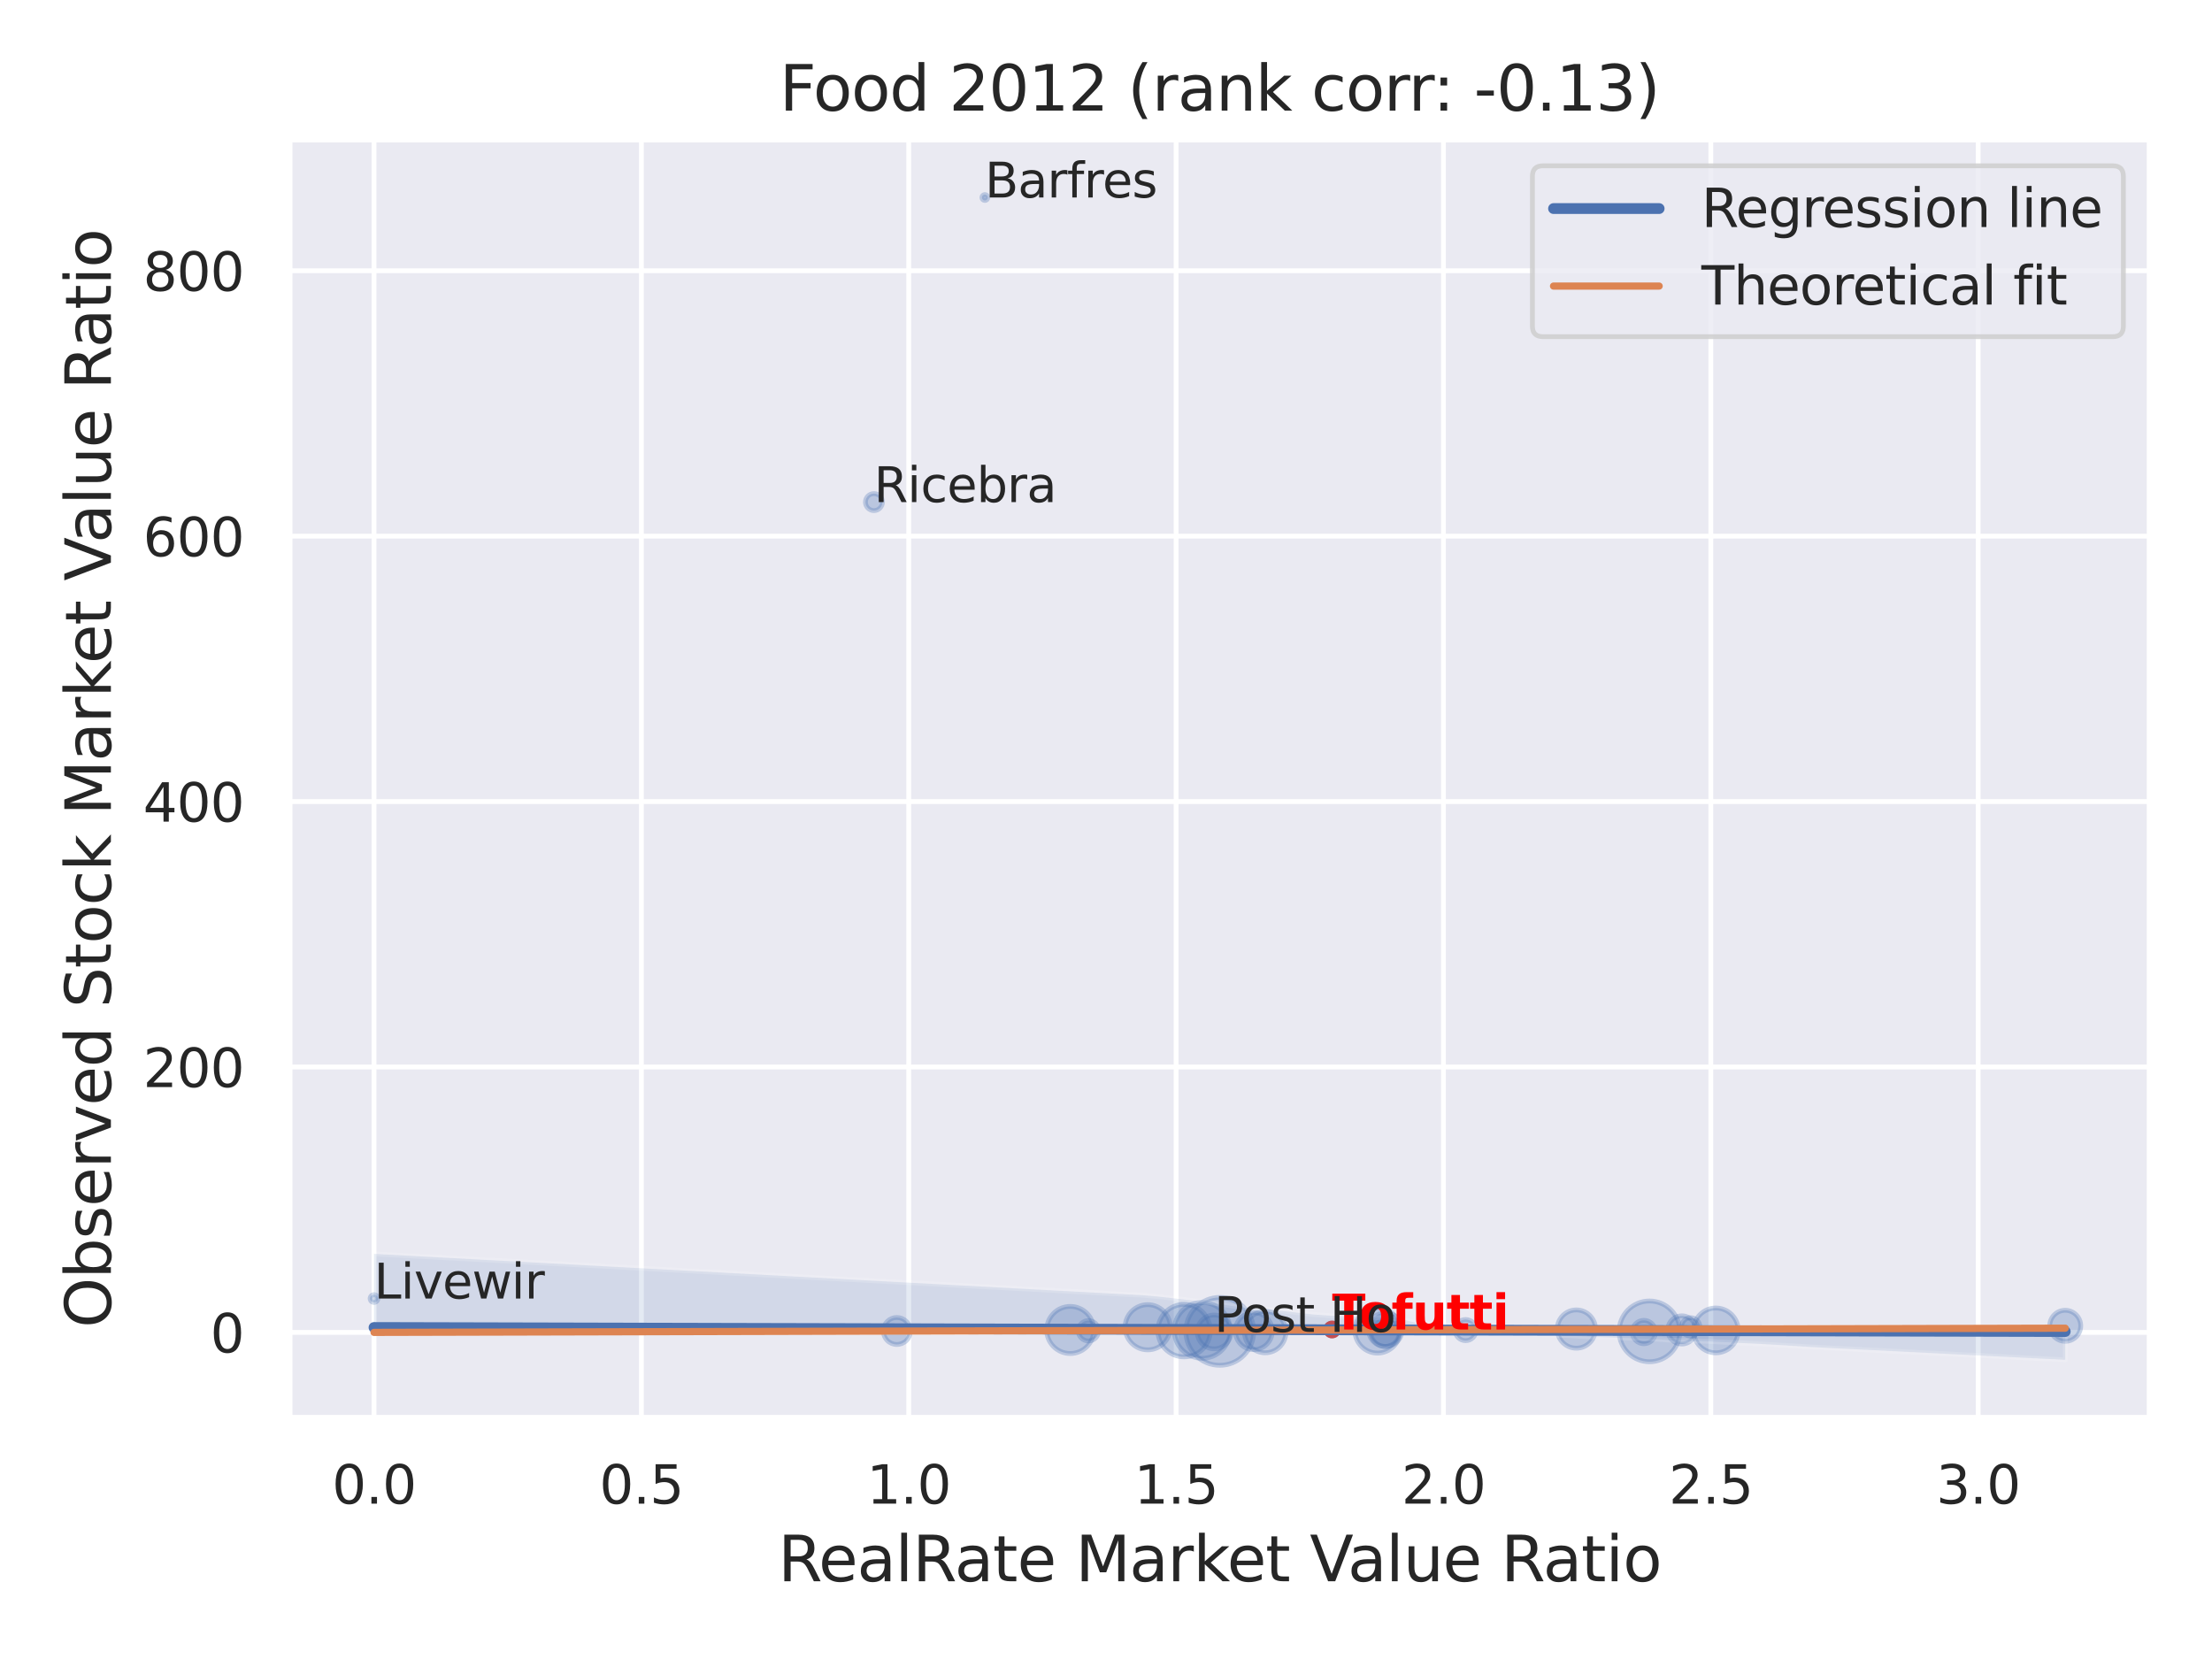 <?xml version="1.0" encoding="utf-8" standalone="no"?>
<!DOCTYPE svg PUBLIC "-//W3C//DTD SVG 1.1//EN"
  "http://www.w3.org/Graphics/SVG/1.1/DTD/svg11.dtd">
<svg xmlns:xlink="http://www.w3.org/1999/xlink" width="460.8pt" height="345.6pt" viewBox="0 0 460.8 345.6" xmlns="http://www.w3.org/2000/svg" version="1.1">
 <defs>
  <style type="text/css">*{stroke-linejoin: round; stroke-linecap: butt}</style>
 </defs>
 <g id="figure_1">
  <g id="patch_1">
   <path d="M 0 345.6 
L 460.8 345.6 
L 460.8 0 
L 0 0 
z
" style="fill: #ffffff"/>
  </g>
  <g id="axes_1">
   <g id="patch_2">
    <path d="M 60.3 295.38 
L 447.84 295.38 
L 447.84 29.04 
L 60.3 29.04 
z
" style="fill: #eaeaf2"/>
   </g>
   <g id="matplotlib.axis_1">
    <g id="xtick_1">
     <g id="line2d_1">
      <path d="M 77.915 295.38 
L 77.915 29.04 
" clip-path="url(#p1ba2833ffc)" style="fill: none; stroke: #ffffff; stroke-linecap: round"/>
     </g>
     <g id="text_1">
      <!-- 0.0 -->
      <g style="fill: #262626" transform="translate(69.169 313.238) scale(0.11 -0.11)">
       <defs>
        <path id="DejaVuSans-30" d="M 2034 4250 
Q 1547 4250 1301 3770 
Q 1056 3291 1056 2328 
Q 1056 1369 1301 889 
Q 1547 409 2034 409 
Q 2525 409 2770 889 
Q 3016 1369 3016 2328 
Q 3016 3291 2770 3770 
Q 2525 4250 2034 4250 
z
M 2034 4750 
Q 2819 4750 3233 4129 
Q 3647 3509 3647 2328 
Q 3647 1150 3233 529 
Q 2819 -91 2034 -91 
Q 1250 -91 836 529 
Q 422 1150 422 2328 
Q 422 3509 836 4129 
Q 1250 4750 2034 4750 
z
" transform="scale(0.016)"/>
        <path id="DejaVuSans-2e" d="M 684 794 
L 1344 794 
L 1344 0 
L 684 0 
L 684 794 
z
" transform="scale(0.016)"/>
       </defs>
       <use xlink:href="#DejaVuSans-30"/>
       <use xlink:href="#DejaVuSans-2e" x="63.623"/>
       <use xlink:href="#DejaVuSans-30" x="95.41"/>
      </g>
     </g>
    </g>
    <g id="xtick_2">
     <g id="line2d_2">
      <path d="M 133.611 295.38 
L 133.611 29.04 
" clip-path="url(#p1ba2833ffc)" style="fill: none; stroke: #ffffff; stroke-linecap: round"/>
     </g>
     <g id="text_2">
      <!-- 0.5 -->
      <g style="fill: #262626" transform="translate(124.865 313.238) scale(0.11 -0.11)">
       <defs>
        <path id="DejaVuSans-35" d="M 691 4666 
L 3169 4666 
L 3169 4134 
L 1269 4134 
L 1269 2991 
Q 1406 3038 1543 3061 
Q 1681 3084 1819 3084 
Q 2600 3084 3056 2656 
Q 3513 2228 3513 1497 
Q 3513 744 3044 326 
Q 2575 -91 1722 -91 
Q 1428 -91 1123 -41 
Q 819 9 494 109 
L 494 744 
Q 775 591 1075 516 
Q 1375 441 1709 441 
Q 2250 441 2565 725 
Q 2881 1009 2881 1497 
Q 2881 1984 2565 2268 
Q 2250 2553 1709 2553 
Q 1456 2553 1204 2497 
Q 953 2441 691 2322 
L 691 4666 
z
" transform="scale(0.016)"/>
       </defs>
       <use xlink:href="#DejaVuSans-30"/>
       <use xlink:href="#DejaVuSans-2e" x="63.623"/>
       <use xlink:href="#DejaVuSans-35" x="95.41"/>
      </g>
     </g>
    </g>
    <g id="xtick_3">
     <g id="line2d_3">
      <path d="M 189.307 295.38 
L 189.307 29.04 
" clip-path="url(#p1ba2833ffc)" style="fill: none; stroke: #ffffff; stroke-linecap: round"/>
     </g>
     <g id="text_3">
      <!-- 1.0 -->
      <g style="fill: #262626" transform="translate(180.561 313.238) scale(0.11 -0.11)">
       <defs>
        <path id="DejaVuSans-31" d="M 794 531 
L 1825 531 
L 1825 4091 
L 703 3866 
L 703 4441 
L 1819 4666 
L 2450 4666 
L 2450 531 
L 3481 531 
L 3481 0 
L 794 0 
L 794 531 
z
" transform="scale(0.016)"/>
       </defs>
       <use xlink:href="#DejaVuSans-31"/>
       <use xlink:href="#DejaVuSans-2e" x="63.623"/>
       <use xlink:href="#DejaVuSans-30" x="95.41"/>
      </g>
     </g>
    </g>
    <g id="xtick_4">
     <g id="line2d_4">
      <path d="M 245.003 295.38 
L 245.003 29.04 
" clip-path="url(#p1ba2833ffc)" style="fill: none; stroke: #ffffff; stroke-linecap: round"/>
     </g>
     <g id="text_4">
      <!-- 1.5 -->
      <g style="fill: #262626" transform="translate(236.257 313.238) scale(0.11 -0.11)">
       <use xlink:href="#DejaVuSans-31"/>
       <use xlink:href="#DejaVuSans-2e" x="63.623"/>
       <use xlink:href="#DejaVuSans-35" x="95.41"/>
      </g>
     </g>
    </g>
    <g id="xtick_5">
     <g id="line2d_5">
      <path d="M 300.699 295.38 
L 300.699 29.04 
" clip-path="url(#p1ba2833ffc)" style="fill: none; stroke: #ffffff; stroke-linecap: round"/>
     </g>
     <g id="text_5">
      <!-- 2.0 -->
      <g style="fill: #262626" transform="translate(291.953 313.238) scale(0.11 -0.11)">
       <defs>
        <path id="DejaVuSans-32" d="M 1228 531 
L 3431 531 
L 3431 0 
L 469 0 
L 469 531 
Q 828 903 1448 1529 
Q 2069 2156 2228 2338 
Q 2531 2678 2651 2914 
Q 2772 3150 2772 3378 
Q 2772 3750 2511 3984 
Q 2250 4219 1831 4219 
Q 1534 4219 1204 4116 
Q 875 4013 500 3803 
L 500 4441 
Q 881 4594 1212 4672 
Q 1544 4750 1819 4750 
Q 2544 4750 2975 4387 
Q 3406 4025 3406 3419 
Q 3406 3131 3298 2873 
Q 3191 2616 2906 2266 
Q 2828 2175 2409 1742 
Q 1991 1309 1228 531 
z
" transform="scale(0.016)"/>
       </defs>
       <use xlink:href="#DejaVuSans-32"/>
       <use xlink:href="#DejaVuSans-2e" x="63.623"/>
       <use xlink:href="#DejaVuSans-30" x="95.41"/>
      </g>
     </g>
    </g>
    <g id="xtick_6">
     <g id="line2d_6">
      <path d="M 356.395 295.38 
L 356.395 29.04 
" clip-path="url(#p1ba2833ffc)" style="fill: none; stroke: #ffffff; stroke-linecap: round"/>
     </g>
     <g id="text_6">
      <!-- 2.5 -->
      <g style="fill: #262626" transform="translate(347.649 313.238) scale(0.11 -0.11)">
       <use xlink:href="#DejaVuSans-32"/>
       <use xlink:href="#DejaVuSans-2e" x="63.623"/>
       <use xlink:href="#DejaVuSans-35" x="95.41"/>
      </g>
     </g>
    </g>
    <g id="xtick_7">
     <g id="line2d_7">
      <path d="M 412.091 295.38 
L 412.091 29.04 
" clip-path="url(#p1ba2833ffc)" style="fill: none; stroke: #ffffff; stroke-linecap: round"/>
     </g>
     <g id="text_7">
      <!-- 3.0 -->
      <g style="fill: #262626" transform="translate(403.345 313.238) scale(0.11 -0.11)">
       <defs>
        <path id="DejaVuSans-33" d="M 2597 2516 
Q 3050 2419 3304 2112 
Q 3559 1806 3559 1356 
Q 3559 666 3084 287 
Q 2609 -91 1734 -91 
Q 1441 -91 1130 -33 
Q 819 25 488 141 
L 488 750 
Q 750 597 1062 519 
Q 1375 441 1716 441 
Q 2309 441 2620 675 
Q 2931 909 2931 1356 
Q 2931 1769 2642 2001 
Q 2353 2234 1838 2234 
L 1294 2234 
L 1294 2753 
L 1863 2753 
Q 2328 2753 2575 2939 
Q 2822 3125 2822 3475 
Q 2822 3834 2567 4026 
Q 2313 4219 1838 4219 
Q 1578 4219 1281 4162 
Q 984 4106 628 3988 
L 628 4550 
Q 988 4650 1302 4700 
Q 1616 4750 1894 4750 
Q 2613 4750 3031 4423 
Q 3450 4097 3450 3541 
Q 3450 3153 3228 2886 
Q 3006 2619 2597 2516 
z
" transform="scale(0.016)"/>
       </defs>
       <use xlink:href="#DejaVuSans-33"/>
       <use xlink:href="#DejaVuSans-2e" x="63.623"/>
       <use xlink:href="#DejaVuSans-30" x="95.41"/>
      </g>
     </g>
    </g>
    <g id="text_8">
     <!-- RealRate Market Value Ratio -->
     <g style="fill: #262626" transform="translate(162.084 329.404) scale(0.13 -0.13)">
      <defs>
       <path id="DejaVuSans-52" d="M 2841 2188 
Q 3044 2119 3236 1894 
Q 3428 1669 3622 1275 
L 4263 0 
L 3584 0 
L 2988 1197 
Q 2756 1666 2539 1819 
Q 2322 1972 1947 1972 
L 1259 1972 
L 1259 0 
L 628 0 
L 628 4666 
L 2053 4666 
Q 2853 4666 3247 4331 
Q 3641 3997 3641 3322 
Q 3641 2881 3436 2590 
Q 3231 2300 2841 2188 
z
M 1259 4147 
L 1259 2491 
L 2053 2491 
Q 2509 2491 2742 2702 
Q 2975 2913 2975 3322 
Q 2975 3731 2742 3939 
Q 2509 4147 2053 4147 
L 1259 4147 
z
" transform="scale(0.016)"/>
       <path id="DejaVuSans-65" d="M 3597 1894 
L 3597 1613 
L 953 1613 
Q 991 1019 1311 708 
Q 1631 397 2203 397 
Q 2534 397 2845 478 
Q 3156 559 3463 722 
L 3463 178 
Q 3153 47 2828 -22 
Q 2503 -91 2169 -91 
Q 1331 -91 842 396 
Q 353 884 353 1716 
Q 353 2575 817 3079 
Q 1281 3584 2069 3584 
Q 2775 3584 3186 3129 
Q 3597 2675 3597 1894 
z
M 3022 2063 
Q 3016 2534 2758 2815 
Q 2500 3097 2075 3097 
Q 1594 3097 1305 2825 
Q 1016 2553 972 2059 
L 3022 2063 
z
" transform="scale(0.016)"/>
       <path id="DejaVuSans-61" d="M 2194 1759 
Q 1497 1759 1228 1600 
Q 959 1441 959 1056 
Q 959 750 1161 570 
Q 1363 391 1709 391 
Q 2188 391 2477 730 
Q 2766 1069 2766 1631 
L 2766 1759 
L 2194 1759 
z
M 3341 1997 
L 3341 0 
L 2766 0 
L 2766 531 
Q 2569 213 2275 61 
Q 1981 -91 1556 -91 
Q 1019 -91 701 211 
Q 384 513 384 1019 
Q 384 1609 779 1909 
Q 1175 2209 1959 2209 
L 2766 2209 
L 2766 2266 
Q 2766 2663 2505 2880 
Q 2244 3097 1772 3097 
Q 1472 3097 1187 3025 
Q 903 2953 641 2809 
L 641 3341 
Q 956 3463 1253 3523 
Q 1550 3584 1831 3584 
Q 2591 3584 2966 3190 
Q 3341 2797 3341 1997 
z
" transform="scale(0.016)"/>
       <path id="DejaVuSans-6c" d="M 603 4863 
L 1178 4863 
L 1178 0 
L 603 0 
L 603 4863 
z
" transform="scale(0.016)"/>
       <path id="DejaVuSans-74" d="M 1172 4494 
L 1172 3500 
L 2356 3500 
L 2356 3053 
L 1172 3053 
L 1172 1153 
Q 1172 725 1289 603 
Q 1406 481 1766 481 
L 2356 481 
L 2356 0 
L 1766 0 
Q 1100 0 847 248 
Q 594 497 594 1153 
L 594 3053 
L 172 3053 
L 172 3500 
L 594 3500 
L 594 4494 
L 1172 4494 
z
" transform="scale(0.016)"/>
       <path id="DejaVuSans-20" transform="scale(0.016)"/>
       <path id="DejaVuSans-4d" d="M 628 4666 
L 1569 4666 
L 2759 1491 
L 3956 4666 
L 4897 4666 
L 4897 0 
L 4281 0 
L 4281 4097 
L 3078 897 
L 2444 897 
L 1241 4097 
L 1241 0 
L 628 0 
L 628 4666 
z
" transform="scale(0.016)"/>
       <path id="DejaVuSans-72" d="M 2631 2963 
Q 2534 3019 2420 3045 
Q 2306 3072 2169 3072 
Q 1681 3072 1420 2755 
Q 1159 2438 1159 1844 
L 1159 0 
L 581 0 
L 581 3500 
L 1159 3500 
L 1159 2956 
Q 1341 3275 1631 3429 
Q 1922 3584 2338 3584 
Q 2397 3584 2469 3576 
Q 2541 3569 2628 3553 
L 2631 2963 
z
" transform="scale(0.016)"/>
       <path id="DejaVuSans-6b" d="M 581 4863 
L 1159 4863 
L 1159 1991 
L 2875 3500 
L 3609 3500 
L 1753 1863 
L 3688 0 
L 2938 0 
L 1159 1709 
L 1159 0 
L 581 0 
L 581 4863 
z
" transform="scale(0.016)"/>
       <path id="DejaVuSans-56" d="M 1831 0 
L 50 4666 
L 709 4666 
L 2188 738 
L 3669 4666 
L 4325 4666 
L 2547 0 
L 1831 0 
z
" transform="scale(0.016)"/>
       <path id="DejaVuSans-75" d="M 544 1381 
L 544 3500 
L 1119 3500 
L 1119 1403 
Q 1119 906 1312 657 
Q 1506 409 1894 409 
Q 2359 409 2629 706 
Q 2900 1003 2900 1516 
L 2900 3500 
L 3475 3500 
L 3475 0 
L 2900 0 
L 2900 538 
Q 2691 219 2414 64 
Q 2138 -91 1772 -91 
Q 1169 -91 856 284 
Q 544 659 544 1381 
z
M 1991 3584 
L 1991 3584 
z
" transform="scale(0.016)"/>
       <path id="DejaVuSans-69" d="M 603 3500 
L 1178 3500 
L 1178 0 
L 603 0 
L 603 3500 
z
M 603 4863 
L 1178 4863 
L 1178 4134 
L 603 4134 
L 603 4863 
z
" transform="scale(0.016)"/>
       <path id="DejaVuSans-6f" d="M 1959 3097 
Q 1497 3097 1228 2736 
Q 959 2375 959 1747 
Q 959 1119 1226 758 
Q 1494 397 1959 397 
Q 2419 397 2687 759 
Q 2956 1122 2956 1747 
Q 2956 2369 2687 2733 
Q 2419 3097 1959 3097 
z
M 1959 3584 
Q 2709 3584 3137 3096 
Q 3566 2609 3566 1747 
Q 3566 888 3137 398 
Q 2709 -91 1959 -91 
Q 1206 -91 779 398 
Q 353 888 353 1747 
Q 353 2609 779 3096 
Q 1206 3584 1959 3584 
z
" transform="scale(0.016)"/>
      </defs>
      <use xlink:href="#DejaVuSans-52"/>
      <use xlink:href="#DejaVuSans-65" x="64.982"/>
      <use xlink:href="#DejaVuSans-61" x="126.506"/>
      <use xlink:href="#DejaVuSans-6c" x="187.785"/>
      <use xlink:href="#DejaVuSans-52" x="215.568"/>
      <use xlink:href="#DejaVuSans-61" x="282.801"/>
      <use xlink:href="#DejaVuSans-74" x="344.08"/>
      <use xlink:href="#DejaVuSans-65" x="383.289"/>
      <use xlink:href="#DejaVuSans-20" x="444.812"/>
      <use xlink:href="#DejaVuSans-4d" x="476.6"/>
      <use xlink:href="#DejaVuSans-61" x="562.879"/>
      <use xlink:href="#DejaVuSans-72" x="624.158"/>
      <use xlink:href="#DejaVuSans-6b" x="665.271"/>
      <use xlink:href="#DejaVuSans-65" x="719.557"/>
      <use xlink:href="#DejaVuSans-74" x="781.08"/>
      <use xlink:href="#DejaVuSans-20" x="820.289"/>
      <use xlink:href="#DejaVuSans-56" x="852.076"/>
      <use xlink:href="#DejaVuSans-61" x="912.734"/>
      <use xlink:href="#DejaVuSans-6c" x="974.014"/>
      <use xlink:href="#DejaVuSans-75" x="1001.797"/>
      <use xlink:href="#DejaVuSans-65" x="1065.176"/>
      <use xlink:href="#DejaVuSans-20" x="1126.699"/>
      <use xlink:href="#DejaVuSans-52" x="1158.486"/>
      <use xlink:href="#DejaVuSans-61" x="1225.719"/>
      <use xlink:href="#DejaVuSans-74" x="1286.998"/>
      <use xlink:href="#DejaVuSans-69" x="1326.207"/>
      <use xlink:href="#DejaVuSans-6f" x="1353.99"/>
     </g>
    </g>
   </g>
   <g id="matplotlib.axis_2">
    <g id="ytick_1">
     <g id="line2d_8">
      <path d="M 60.3 277.56 
L 447.84 277.56 
" clip-path="url(#p1ba2833ffc)" style="fill: none; stroke: #ffffff; stroke-linecap: round"/>
     </g>
     <g id="text_9">
      <!-- 0 -->
      <g style="fill: #262626" transform="translate(43.801 281.739) scale(0.11 -0.11)">
       <use xlink:href="#DejaVuSans-30"/>
      </g>
     </g>
    </g>
    <g id="ytick_2">
     <g id="line2d_9">
      <path d="M 60.3 222.27 
L 447.84 222.27 
" clip-path="url(#p1ba2833ffc)" style="fill: none; stroke: #ffffff; stroke-linecap: round"/>
     </g>
     <g id="text_10">
      <!-- 200 -->
      <g style="fill: #262626" transform="translate(29.804 226.45) scale(0.11 -0.11)">
       <use xlink:href="#DejaVuSans-32"/>
       <use xlink:href="#DejaVuSans-30" x="63.623"/>
       <use xlink:href="#DejaVuSans-30" x="127.246"/>
      </g>
     </g>
    </g>
    <g id="ytick_3">
     <g id="line2d_10">
      <path d="M 60.3 166.981 
L 447.84 166.981 
" clip-path="url(#p1ba2833ffc)" style="fill: none; stroke: #ffffff; stroke-linecap: round"/>
     </g>
     <g id="text_11">
      <!-- 400 -->
      <g style="fill: #262626" transform="translate(29.804 171.16) scale(0.11 -0.11)">
       <defs>
        <path id="DejaVuSans-34" d="M 2419 4116 
L 825 1625 
L 2419 1625 
L 2419 4116 
z
M 2253 4666 
L 3047 4666 
L 3047 1625 
L 3713 1625 
L 3713 1100 
L 3047 1100 
L 3047 0 
L 2419 0 
L 2419 1100 
L 313 1100 
L 313 1709 
L 2253 4666 
z
" transform="scale(0.016)"/>
       </defs>
       <use xlink:href="#DejaVuSans-34"/>
       <use xlink:href="#DejaVuSans-30" x="63.623"/>
       <use xlink:href="#DejaVuSans-30" x="127.246"/>
      </g>
     </g>
    </g>
    <g id="ytick_4">
     <g id="line2d_11">
      <path d="M 60.3 111.692 
L 447.84 111.692 
" clip-path="url(#p1ba2833ffc)" style="fill: none; stroke: #ffffff; stroke-linecap: round"/>
     </g>
     <g id="text_12">
      <!-- 600 -->
      <g style="fill: #262626" transform="translate(29.804 115.871) scale(0.11 -0.11)">
       <defs>
        <path id="DejaVuSans-36" d="M 2113 2584 
Q 1688 2584 1439 2293 
Q 1191 2003 1191 1497 
Q 1191 994 1439 701 
Q 1688 409 2113 409 
Q 2538 409 2786 701 
Q 3034 994 3034 1497 
Q 3034 2003 2786 2293 
Q 2538 2584 2113 2584 
z
M 3366 4563 
L 3366 3988 
Q 3128 4100 2886 4159 
Q 2644 4219 2406 4219 
Q 1781 4219 1451 3797 
Q 1122 3375 1075 2522 
Q 1259 2794 1537 2939 
Q 1816 3084 2150 3084 
Q 2853 3084 3261 2657 
Q 3669 2231 3669 1497 
Q 3669 778 3244 343 
Q 2819 -91 2113 -91 
Q 1303 -91 875 529 
Q 447 1150 447 2328 
Q 447 3434 972 4092 
Q 1497 4750 2381 4750 
Q 2619 4750 2861 4703 
Q 3103 4656 3366 4563 
z
" transform="scale(0.016)"/>
       </defs>
       <use xlink:href="#DejaVuSans-36"/>
       <use xlink:href="#DejaVuSans-30" x="63.623"/>
       <use xlink:href="#DejaVuSans-30" x="127.246"/>
      </g>
     </g>
    </g>
    <g id="ytick_5">
     <g id="line2d_12">
      <path d="M 60.3 56.402 
L 447.84 56.402 
" clip-path="url(#p1ba2833ffc)" style="fill: none; stroke: #ffffff; stroke-linecap: round"/>
     </g>
     <g id="text_13">
      <!-- 800 -->
      <g style="fill: #262626" transform="translate(29.804 60.582) scale(0.11 -0.11)">
       <defs>
        <path id="DejaVuSans-38" d="M 2034 2216 
Q 1584 2216 1326 1975 
Q 1069 1734 1069 1313 
Q 1069 891 1326 650 
Q 1584 409 2034 409 
Q 2484 409 2743 651 
Q 3003 894 3003 1313 
Q 3003 1734 2745 1975 
Q 2488 2216 2034 2216 
z
M 1403 2484 
Q 997 2584 770 2862 
Q 544 3141 544 3541 
Q 544 4100 942 4425 
Q 1341 4750 2034 4750 
Q 2731 4750 3128 4425 
Q 3525 4100 3525 3541 
Q 3525 3141 3298 2862 
Q 3072 2584 2669 2484 
Q 3125 2378 3379 2068 
Q 3634 1759 3634 1313 
Q 3634 634 3220 271 
Q 2806 -91 2034 -91 
Q 1263 -91 848 271 
Q 434 634 434 1313 
Q 434 1759 690 2068 
Q 947 2378 1403 2484 
z
M 1172 3481 
Q 1172 3119 1398 2916 
Q 1625 2713 2034 2713 
Q 2441 2713 2670 2916 
Q 2900 3119 2900 3481 
Q 2900 3844 2670 4047 
Q 2441 4250 2034 4250 
Q 1625 4250 1398 4047 
Q 1172 3844 1172 3481 
z
" transform="scale(0.016)"/>
       </defs>
       <use xlink:href="#DejaVuSans-38"/>
       <use xlink:href="#DejaVuSans-30" x="63.623"/>
       <use xlink:href="#DejaVuSans-30" x="127.246"/>
      </g>
     </g>
    </g>
    <g id="text_14">
     <!-- Observed Stock Market Value Ratio -->
     <g style="fill: #262626" transform="translate(23.1 276.612) rotate(-90) scale(0.13 -0.13)">
      <defs>
       <path id="DejaVuSans-4f" d="M 2522 4238 
Q 1834 4238 1429 3725 
Q 1025 3213 1025 2328 
Q 1025 1447 1429 934 
Q 1834 422 2522 422 
Q 3209 422 3611 934 
Q 4013 1447 4013 2328 
Q 4013 3213 3611 3725 
Q 3209 4238 2522 4238 
z
M 2522 4750 
Q 3503 4750 4090 4092 
Q 4678 3434 4678 2328 
Q 4678 1225 4090 567 
Q 3503 -91 2522 -91 
Q 1538 -91 948 565 
Q 359 1222 359 2328 
Q 359 3434 948 4092 
Q 1538 4750 2522 4750 
z
" transform="scale(0.016)"/>
       <path id="DejaVuSans-62" d="M 3116 1747 
Q 3116 2381 2855 2742 
Q 2594 3103 2138 3103 
Q 1681 3103 1420 2742 
Q 1159 2381 1159 1747 
Q 1159 1113 1420 752 
Q 1681 391 2138 391 
Q 2594 391 2855 752 
Q 3116 1113 3116 1747 
z
M 1159 2969 
Q 1341 3281 1617 3432 
Q 1894 3584 2278 3584 
Q 2916 3584 3314 3078 
Q 3713 2572 3713 1747 
Q 3713 922 3314 415 
Q 2916 -91 2278 -91 
Q 1894 -91 1617 61 
Q 1341 213 1159 525 
L 1159 0 
L 581 0 
L 581 4863 
L 1159 4863 
L 1159 2969 
z
" transform="scale(0.016)"/>
       <path id="DejaVuSans-73" d="M 2834 3397 
L 2834 2853 
Q 2591 2978 2328 3040 
Q 2066 3103 1784 3103 
Q 1356 3103 1142 2972 
Q 928 2841 928 2578 
Q 928 2378 1081 2264 
Q 1234 2150 1697 2047 
L 1894 2003 
Q 2506 1872 2764 1633 
Q 3022 1394 3022 966 
Q 3022 478 2636 193 
Q 2250 -91 1575 -91 
Q 1294 -91 989 -36 
Q 684 19 347 128 
L 347 722 
Q 666 556 975 473 
Q 1284 391 1588 391 
Q 1994 391 2212 530 
Q 2431 669 2431 922 
Q 2431 1156 2273 1281 
Q 2116 1406 1581 1522 
L 1381 1569 
Q 847 1681 609 1914 
Q 372 2147 372 2553 
Q 372 3047 722 3315 
Q 1072 3584 1716 3584 
Q 2034 3584 2315 3537 
Q 2597 3491 2834 3397 
z
" transform="scale(0.016)"/>
       <path id="DejaVuSans-76" d="M 191 3500 
L 800 3500 
L 1894 563 
L 2988 3500 
L 3597 3500 
L 2284 0 
L 1503 0 
L 191 3500 
z
" transform="scale(0.016)"/>
       <path id="DejaVuSans-64" d="M 2906 2969 
L 2906 4863 
L 3481 4863 
L 3481 0 
L 2906 0 
L 2906 525 
Q 2725 213 2448 61 
Q 2172 -91 1784 -91 
Q 1150 -91 751 415 
Q 353 922 353 1747 
Q 353 2572 751 3078 
Q 1150 3584 1784 3584 
Q 2172 3584 2448 3432 
Q 2725 3281 2906 2969 
z
M 947 1747 
Q 947 1113 1208 752 
Q 1469 391 1925 391 
Q 2381 391 2643 752 
Q 2906 1113 2906 1747 
Q 2906 2381 2643 2742 
Q 2381 3103 1925 3103 
Q 1469 3103 1208 2742 
Q 947 2381 947 1747 
z
" transform="scale(0.016)"/>
       <path id="DejaVuSans-53" d="M 3425 4513 
L 3425 3897 
Q 3066 4069 2747 4153 
Q 2428 4238 2131 4238 
Q 1616 4238 1336 4038 
Q 1056 3838 1056 3469 
Q 1056 3159 1242 3001 
Q 1428 2844 1947 2747 
L 2328 2669 
Q 3034 2534 3370 2195 
Q 3706 1856 3706 1288 
Q 3706 609 3251 259 
Q 2797 -91 1919 -91 
Q 1588 -91 1214 -16 
Q 841 59 441 206 
L 441 856 
Q 825 641 1194 531 
Q 1563 422 1919 422 
Q 2459 422 2753 634 
Q 3047 847 3047 1241 
Q 3047 1584 2836 1778 
Q 2625 1972 2144 2069 
L 1759 2144 
Q 1053 2284 737 2584 
Q 422 2884 422 3419 
Q 422 4038 858 4394 
Q 1294 4750 2059 4750 
Q 2388 4750 2728 4690 
Q 3069 4631 3425 4513 
z
" transform="scale(0.016)"/>
       <path id="DejaVuSans-63" d="M 3122 3366 
L 3122 2828 
Q 2878 2963 2633 3030 
Q 2388 3097 2138 3097 
Q 1578 3097 1268 2742 
Q 959 2388 959 1747 
Q 959 1106 1268 751 
Q 1578 397 2138 397 
Q 2388 397 2633 464 
Q 2878 531 3122 666 
L 3122 134 
Q 2881 22 2623 -34 
Q 2366 -91 2075 -91 
Q 1284 -91 818 406 
Q 353 903 353 1747 
Q 353 2603 823 3093 
Q 1294 3584 2113 3584 
Q 2378 3584 2631 3529 
Q 2884 3475 3122 3366 
z
" transform="scale(0.016)"/>
      </defs>
      <use xlink:href="#DejaVuSans-4f"/>
      <use xlink:href="#DejaVuSans-62" x="78.711"/>
      <use xlink:href="#DejaVuSans-73" x="142.188"/>
      <use xlink:href="#DejaVuSans-65" x="194.287"/>
      <use xlink:href="#DejaVuSans-72" x="255.811"/>
      <use xlink:href="#DejaVuSans-76" x="296.924"/>
      <use xlink:href="#DejaVuSans-65" x="356.104"/>
      <use xlink:href="#DejaVuSans-64" x="417.627"/>
      <use xlink:href="#DejaVuSans-20" x="481.104"/>
      <use xlink:href="#DejaVuSans-53" x="512.891"/>
      <use xlink:href="#DejaVuSans-74" x="576.367"/>
      <use xlink:href="#DejaVuSans-6f" x="615.576"/>
      <use xlink:href="#DejaVuSans-63" x="676.758"/>
      <use xlink:href="#DejaVuSans-6b" x="731.738"/>
      <use xlink:href="#DejaVuSans-20" x="789.648"/>
      <use xlink:href="#DejaVuSans-4d" x="821.436"/>
      <use xlink:href="#DejaVuSans-61" x="907.715"/>
      <use xlink:href="#DejaVuSans-72" x="968.994"/>
      <use xlink:href="#DejaVuSans-6b" x="1010.107"/>
      <use xlink:href="#DejaVuSans-65" x="1064.393"/>
      <use xlink:href="#DejaVuSans-74" x="1125.916"/>
      <use xlink:href="#DejaVuSans-20" x="1165.125"/>
      <use xlink:href="#DejaVuSans-56" x="1196.912"/>
      <use xlink:href="#DejaVuSans-61" x="1257.57"/>
      <use xlink:href="#DejaVuSans-6c" x="1318.85"/>
      <use xlink:href="#DejaVuSans-75" x="1346.633"/>
      <use xlink:href="#DejaVuSans-65" x="1410.012"/>
      <use xlink:href="#DejaVuSans-20" x="1471.535"/>
      <use xlink:href="#DejaVuSans-52" x="1503.322"/>
      <use xlink:href="#DejaVuSans-61" x="1570.555"/>
      <use xlink:href="#DejaVuSans-74" x="1631.834"/>
      <use xlink:href="#DejaVuSans-69" x="1671.043"/>
      <use xlink:href="#DejaVuSans-6f" x="1698.826"/>
     </g>
    </g>
   </g>
   <g id="PathCollection_1">
    <path d="M 226.735 279.342 
C 227.298 279.342 227.837 279.119 228.235 278.721 
C 228.632 278.324 228.856 277.784 228.856 277.222 
C 228.856 276.66 228.632 276.121 228.235 275.723 
C 227.837 275.325 227.298 275.102 226.735 275.102 
C 226.173 275.102 225.634 275.325 225.236 275.723 
C 224.839 276.121 224.615 276.66 224.615 277.222 
C 224.615 277.784 224.839 278.324 225.236 278.721 
C 225.634 279.119 226.173 279.342 226.735 279.342 
z
" clip-path="url(#p1ba2833ffc)" style="fill: #4c72b0; fill-opacity: 0.3; stroke: #4c72b0; stroke-opacity: 0.3"/>
    <path d="M 222.953 281.962 
C 224.254 281.962 225.502 281.445 226.423 280.525 
C 227.343 279.604 227.86 278.356 227.86 277.055 
C 227.86 275.753 227.343 274.505 226.423 273.585 
C 225.502 272.664 224.254 272.147 222.953 272.147 
C 221.651 272.147 220.403 272.664 219.483 273.585 
C 218.562 274.505 218.045 275.753 218.045 277.055 
C 218.045 278.356 218.562 279.604 219.483 280.525 
C 220.403 281.445 221.651 281.962 222.953 281.962 
z
" clip-path="url(#p1ba2833ffc)" style="fill: #4c72b0; fill-opacity: 0.3; stroke: #4c72b0; stroke-opacity: 0.3"/>
    <path d="M 246.669 282.66 
C 248.119 282.66 249.509 282.084 250.534 281.059 
C 251.56 280.034 252.136 278.643 252.136 277.194 
C 252.136 275.744 251.56 274.354 250.534 273.328 
C 249.509 272.303 248.119 271.727 246.669 271.727 
C 245.219 271.727 243.829 272.303 242.804 273.328 
C 241.779 274.354 241.203 275.744 241.203 277.194 
C 241.203 278.643 241.779 280.034 242.804 281.059 
C 243.829 282.084 245.219 282.66 246.669 282.66 
z
" clip-path="url(#p1ba2833ffc)" style="fill: #4c72b0; fill-opacity: 0.3; stroke: #4c72b0; stroke-opacity: 0.3"/>
    <path d="M 186.825 280.079 
C 187.571 280.079 188.286 279.783 188.814 279.256 
C 189.341 278.728 189.637 278.013 189.637 277.267 
C 189.637 276.522 189.341 275.806 188.814 275.279 
C 188.286 274.752 187.571 274.456 186.825 274.456 
C 186.08 274.456 185.365 274.752 184.837 275.279 
C 184.31 275.806 184.014 276.522 184.014 277.267 
C 184.014 278.013 184.31 278.728 184.837 279.256 
C 185.365 279.783 186.08 280.079 186.825 280.079 
z
" clip-path="url(#p1ba2833ffc)" style="fill: #4c72b0; fill-opacity: 0.3; stroke: #4c72b0; stroke-opacity: 0.3"/>
    <path d="M 250.444 282.96 
C 251.989 282.96 253.472 282.346 254.564 281.253 
C 255.657 280.16 256.271 278.678 256.271 277.133 
C 256.271 275.587 255.657 274.105 254.564 273.012 
C 253.472 271.919 251.989 271.305 250.444 271.305 
C 248.898 271.305 247.416 271.919 246.323 273.012 
C 245.23 274.105 244.616 275.587 244.616 277.133 
C 244.616 278.678 245.23 280.16 246.323 281.253 
C 247.416 282.346 248.898 282.96 250.444 282.96 
z
" clip-path="url(#p1ba2833ffc)" style="fill: #4c72b0; fill-opacity: 0.3; stroke: #4c72b0; stroke-opacity: 0.3"/>
    <path d="M 239.088 281.198 
C 240.337 281.198 241.535 280.701 242.418 279.818 
C 243.301 278.935 243.798 277.737 243.798 276.488 
C 243.798 275.239 243.301 274.041 242.418 273.158 
C 241.535 272.275 240.337 271.779 239.088 271.779 
C 237.839 271.779 236.641 272.275 235.758 273.158 
C 234.875 274.041 234.379 275.239 234.379 276.488 
C 234.379 277.737 234.875 278.935 235.758 279.818 
C 236.641 280.701 237.839 281.198 239.088 281.198 
z
" clip-path="url(#p1ba2833ffc)" style="fill: #4c72b0; fill-opacity: 0.3; stroke: #4c72b0; stroke-opacity: 0.3"/>
    <path d="M 430.225 279.419 
C 431.081 279.419 431.903 279.078 432.509 278.473 
C 433.115 277.867 433.455 277.045 433.455 276.188 
C 433.455 275.331 433.115 274.509 432.509 273.904 
C 431.903 273.298 431.081 272.957 430.225 272.957 
C 429.368 272.957 428.546 273.298 427.94 273.904 
C 427.334 274.509 426.994 275.331 426.994 276.188 
C 426.994 277.045 427.334 277.867 427.94 278.473 
C 428.546 279.078 429.368 279.419 430.225 279.419 
z
" clip-path="url(#p1ba2833ffc)" style="fill: #4c72b0; fill-opacity: 0.3; stroke: #4c72b0; stroke-opacity: 0.3"/>
    <path d="M 263.56 281.814 
C 264.706 281.814 265.805 281.359 266.615 280.548 
C 267.426 279.738 267.881 278.639 267.881 277.493 
C 267.881 276.347 267.426 275.248 266.615 274.438 
C 265.805 273.628 264.706 273.172 263.56 273.172 
C 262.414 273.172 261.315 273.628 260.505 274.438 
C 259.694 275.248 259.239 276.347 259.239 277.493 
C 259.239 278.639 259.694 279.738 260.505 280.548 
C 261.315 281.359 262.414 281.814 263.56 281.814 
z
" clip-path="url(#p1ba2833ffc)" style="fill: #4c72b0; fill-opacity: 0.3; stroke: #4c72b0; stroke-opacity: 0.3"/>
    <path d="M 286.96 281.876 
C 288.211 281.876 289.412 281.378 290.297 280.493 
C 291.181 279.608 291.679 278.408 291.679 277.157 
C 291.679 275.905 291.181 274.705 290.297 273.82 
C 289.412 272.935 288.211 272.438 286.96 272.438 
C 285.708 272.438 284.508 272.935 283.623 273.82 
C 282.738 274.705 282.241 275.905 282.241 277.157 
C 282.241 278.408 282.738 279.608 283.623 280.493 
C 284.508 281.378 285.708 281.876 286.96 281.876 
z
" clip-path="url(#p1ba2833ffc)" style="fill: #4c72b0; fill-opacity: 0.3; stroke: #4c72b0; stroke-opacity: 0.3"/>
    <path d="M 350.361 279.978 
C 351.139 279.978 351.885 279.669 352.435 279.119 
C 352.985 278.569 353.293 277.823 353.293 277.046 
C 353.293 276.268 352.985 275.522 352.435 274.972 
C 351.885 274.423 351.139 274.114 350.361 274.114 
C 349.584 274.114 348.838 274.423 348.288 274.972 
C 347.738 275.522 347.429 276.268 347.429 277.046 
C 347.429 277.823 347.738 278.569 348.288 279.119 
C 348.838 279.669 349.584 279.978 350.361 279.978 
z
" clip-path="url(#p1ba2833ffc)" style="fill: #4c72b0; fill-opacity: 0.3; stroke: #4c72b0; stroke-opacity: 0.3"/>
    <path d="M 343.621 283.676 
C 345.299 283.676 346.908 283.009 348.095 281.822 
C 349.282 280.636 349.948 279.026 349.948 277.348 
C 349.948 275.67 349.282 274.06 348.095 272.874 
C 346.908 271.687 345.299 271.02 343.621 271.02 
C 341.942 271.02 340.333 271.687 339.146 272.874 
C 337.959 274.06 337.293 275.67 337.293 277.348 
C 337.293 279.026 337.959 280.636 339.146 281.822 
C 340.333 283.009 341.942 283.676 343.621 283.676 
z
" clip-path="url(#p1ba2833ffc)" style="fill: #4c72b0; fill-opacity: 0.3; stroke: #4c72b0; stroke-opacity: 0.3"/>
    <path d="M 277.491 278.308 
C 277.849 278.308 278.192 278.166 278.445 277.913 
C 278.699 277.66 278.841 277.316 278.841 276.958 
C 278.841 276.6 278.699 276.257 278.445 276.004 
C 278.192 275.75 277.849 275.608 277.491 275.608 
C 277.133 275.608 276.79 275.75 276.536 276.004 
C 276.283 276.257 276.141 276.6 276.141 276.958 
C 276.141 277.316 276.283 277.66 276.536 277.913 
C 276.79 278.166 277.133 278.308 277.491 278.308 
z
" clip-path="url(#p1ba2833ffc)" style="fill: #4c72b0; fill-opacity: 0.3; stroke: #4c72b0; stroke-opacity: 0.3"/>
    <path d="M 352.198 278.349 
C 352.708 278.349 353.197 278.146 353.558 277.785 
C 353.919 277.424 354.122 276.935 354.122 276.425 
C 354.122 275.915 353.919 275.426 353.558 275.065 
C 353.197 274.704 352.708 274.502 352.198 274.502 
C 351.688 274.502 351.199 274.704 350.838 275.065 
C 350.477 275.426 350.275 275.915 350.275 276.425 
C 350.275 276.935 350.477 277.424 350.838 277.785 
C 351.199 278.146 351.688 278.349 352.198 278.349 
z
" clip-path="url(#p1ba2833ffc)" style="fill: #4c72b0; fill-opacity: 0.3; stroke: #4c72b0; stroke-opacity: 0.3"/>
    <path d="M 288.542 280.474 
C 289.327 280.474 290.081 280.162 290.637 279.606 
C 291.193 279.05 291.505 278.296 291.505 277.51 
C 291.505 276.725 291.193 275.971 290.637 275.415 
C 290.081 274.859 289.327 274.547 288.542 274.547 
C 287.756 274.547 287.002 274.859 286.446 275.415 
C 285.89 275.971 285.578 276.725 285.578 277.51 
C 285.578 278.296 285.89 279.05 286.446 279.606 
C 287.002 280.162 287.756 280.474 288.542 280.474 
z
" clip-path="url(#p1ba2833ffc)" style="fill: #4c72b0; fill-opacity: 0.3; stroke: #4c72b0; stroke-opacity: 0.3"/>
    <path d="M 288.594 280.499 
C 289.524 280.499 290.416 280.129 291.074 279.471 
C 291.731 278.814 292.101 277.922 292.101 276.992 
C 292.101 276.062 291.731 275.17 291.074 274.512 
C 290.416 273.855 289.524 273.485 288.594 273.485 
C 287.664 273.485 286.772 273.855 286.114 274.512 
C 285.457 275.17 285.087 276.062 285.087 276.992 
C 285.087 277.922 285.457 278.814 286.114 279.471 
C 286.772 280.129 287.664 280.499 288.594 280.499 
z
" clip-path="url(#p1ba2833ffc)" style="fill: #4c72b0; fill-opacity: 0.3; stroke: #4c72b0; stroke-opacity: 0.3"/>
    <path d="M 305.313 279.279 
C 305.896 279.279 306.456 279.048 306.868 278.635 
C 307.28 278.223 307.512 277.664 307.512 277.08 
C 307.512 276.497 307.28 275.938 306.868 275.525 
C 306.456 275.113 305.896 274.881 305.313 274.881 
C 304.73 274.881 304.171 275.113 303.758 275.525 
C 303.346 275.938 303.114 276.497 303.114 277.08 
C 303.114 277.664 303.346 278.223 303.758 278.635 
C 304.171 279.048 304.73 279.279 305.313 279.279 
z
" clip-path="url(#p1ba2833ffc)" style="fill: #4c72b0; fill-opacity: 0.3; stroke: #4c72b0; stroke-opacity: 0.3"/>
    <path d="M 357.446 281.821 
C 358.684 281.821 359.871 281.329 360.747 280.454 
C 361.622 279.579 362.114 278.391 362.114 277.153 
C 362.114 275.915 361.622 274.727 360.747 273.852 
C 359.871 272.976 358.684 272.484 357.446 272.484 
C 356.208 272.484 355.02 272.976 354.145 273.852 
C 353.269 274.727 352.777 275.915 352.777 277.153 
C 352.777 278.391 353.269 279.579 354.145 280.454 
C 355.02 281.329 356.208 281.821 357.446 281.821 
z
" clip-path="url(#p1ba2833ffc)" style="fill: #4c72b0; fill-opacity: 0.3; stroke: #4c72b0; stroke-opacity: 0.3"/>
    <path d="M 182.059 106.366 
C 182.529 106.366 182.98 106.179 183.312 105.846 
C 183.645 105.514 183.832 105.063 183.832 104.593 
C 183.832 104.122 183.645 103.671 183.312 103.339 
C 182.98 103.006 182.529 102.82 182.059 102.82 
C 181.589 102.82 181.138 103.006 180.805 103.339 
C 180.473 103.671 180.286 104.122 180.286 104.593 
C 180.286 105.063 180.473 105.514 180.805 105.846 
C 181.138 106.179 181.589 106.366 182.059 106.366 
z
" clip-path="url(#p1ba2833ffc)" style="fill: #4c72b0; fill-opacity: 0.3; stroke: #4c72b0; stroke-opacity: 0.3"/>
    <path d="M 254.103 284.418 
C 255.978 284.418 257.777 283.673 259.103 282.347 
C 260.429 281.021 261.174 279.222 261.174 277.347 
C 261.174 275.471 260.429 273.673 259.103 272.347 
C 257.777 271.021 255.978 270.275 254.103 270.275 
C 252.227 270.275 250.429 271.021 249.103 272.347 
C 247.777 273.673 247.032 275.471 247.032 277.347 
C 247.032 279.222 247.777 281.021 249.103 282.347 
C 250.429 283.673 252.227 284.418 254.103 284.418 
z
" clip-path="url(#p1ba2833ffc)" style="fill: #4c72b0; fill-opacity: 0.3; stroke: #4c72b0; stroke-opacity: 0.3"/>
    <path d="M 342.448 279.923 
C 343.094 279.923 343.713 279.666 344.17 279.21 
C 344.626 278.753 344.883 278.134 344.883 277.489 
C 344.883 276.843 344.626 276.224 344.17 275.767 
C 343.713 275.311 343.094 275.054 342.448 275.054 
C 341.803 275.054 341.184 275.311 340.727 275.767 
C 340.271 276.224 340.014 276.843 340.014 277.489 
C 340.014 278.134 340.271 278.753 340.727 279.21 
C 341.184 279.666 341.803 279.923 342.448 279.923 
z
" clip-path="url(#p1ba2833ffc)" style="fill: #4c72b0; fill-opacity: 0.3; stroke: #4c72b0; stroke-opacity: 0.3"/>
    <path d="M 328.384 280.849 
C 329.441 280.849 330.454 280.429 331.201 279.682 
C 331.949 278.935 332.369 277.921 332.369 276.865 
C 332.369 275.808 331.949 274.794 331.201 274.047 
C 330.454 273.3 329.441 272.88 328.384 272.88 
C 327.327 272.88 326.314 273.3 325.566 274.047 
C 324.819 274.794 324.399 275.808 324.399 276.865 
C 324.399 277.921 324.819 278.935 325.566 279.682 
C 326.314 280.429 327.327 280.849 328.384 280.849 
z
" clip-path="url(#p1ba2833ffc)" style="fill: #4c72b0; fill-opacity: 0.3; stroke: #4c72b0; stroke-opacity: 0.3"/>
    <path d="M 261.188 281.149 
C 262.21 281.149 263.191 280.742 263.914 280.019 
C 264.637 279.296 265.044 278.315 265.044 277.293 
C 265.044 276.27 264.637 275.289 263.914 274.566 
C 263.191 273.843 262.21 273.437 261.188 273.437 
C 260.165 273.437 259.184 273.843 258.461 274.566 
C 257.738 275.289 257.332 276.27 257.332 277.293 
C 257.332 278.315 257.738 279.296 258.461 280.019 
C 259.184 280.742 260.165 281.149 261.188 281.149 
z
" clip-path="url(#p1ba2833ffc)" style="fill: #4c72b0; fill-opacity: 0.3; stroke: #4c72b0; stroke-opacity: 0.3"/>
    <path d="M 77.915 271.318 
C 78.13 271.318 78.336 271.232 78.487 271.081 
C 78.639 270.929 78.724 270.723 78.724 270.509 
C 78.724 270.294 78.639 270.089 78.487 269.937 
C 78.336 269.785 78.13 269.7 77.915 269.7 
C 77.701 269.7 77.495 269.785 77.344 269.937 
C 77.192 270.089 77.107 270.294 77.107 270.509 
C 77.107 270.723 77.192 270.929 77.344 271.081 
C 77.495 271.232 77.701 271.318 77.915 271.318 
z
" clip-path="url(#p1ba2833ffc)" style="fill: #4c72b0; fill-opacity: 0.3; stroke: #4c72b0; stroke-opacity: 0.3"/>
    <path d="M 205.168 41.764 
C 205.332 41.764 205.489 41.699 205.605 41.583 
C 205.721 41.467 205.786 41.31 205.786 41.146 
C 205.786 40.983 205.721 40.825 205.605 40.71 
C 205.489 40.594 205.332 40.529 205.168 40.529 
C 205.004 40.529 204.847 40.594 204.731 40.71 
C 204.615 40.825 204.55 40.983 204.55 41.146 
C 204.55 41.31 204.615 41.467 204.731 41.583 
C 204.847 41.699 205.004 41.764 205.168 41.764 
z
" clip-path="url(#p1ba2833ffc)" style="fill: #4c72b0; fill-opacity: 0.3; stroke: #4c72b0; stroke-opacity: 0.3"/>
    <path d="M 252.934 280.987 
C 253.868 280.987 254.765 280.616 255.426 279.955 
C 256.087 279.294 256.458 278.398 256.458 277.463 
C 256.458 276.528 256.087 275.632 255.426 274.971 
C 254.765 274.31 253.868 273.939 252.934 273.939 
C 251.999 273.939 251.102 274.31 250.441 274.971 
C 249.781 275.632 249.409 276.528 249.409 277.463 
C 249.409 278.398 249.781 279.294 250.441 279.955 
C 251.102 280.616 251.999 280.987 252.934 280.987 
z
" clip-path="url(#p1ba2833ffc)" style="fill: #4c72b0; fill-opacity: 0.3; stroke: #4c72b0; stroke-opacity: 0.3"/>
   </g>
   <g id="PolyCollection_1">
    <defs>
     <path id="m52b194d683" d="M 77.915 -84.391 
L 77.915 -67.739 
L 81.474 -67.753 
L 85.033 -67.769 
L 88.591 -67.784 
L 92.15 -67.8 
L 95.709 -67.815 
L 99.268 -67.826 
L 102.826 -67.837 
L 106.385 -67.849 
L 109.944 -67.86 
L 113.502 -67.871 
L 117.061 -67.883 
L 120.62 -67.894 
L 124.178 -67.906 
L 127.737 -67.917 
L 131.296 -67.928 
L 134.854 -67.94 
L 138.413 -67.955 
L 141.972 -67.97 
L 145.53 -67.985 
L 149.089 -68 
L 152.648 -68.015 
L 156.206 -68.031 
L 159.765 -68.046 
L 163.324 -68.06 
L 166.882 -68.076 
L 170.441 -68.093 
L 174 -68.107 
L 177.558 -68.12 
L 181.117 -68.134 
L 184.676 -68.147 
L 188.234 -68.163 
L 191.793 -68.178 
L 195.352 -68.19 
L 198.91 -68.203 
L 202.469 -68.218 
L 206.028 -68.233 
L 209.587 -68.246 
L 213.145 -68.256 
L 216.704 -68.268 
L 220.263 -68.278 
L 223.821 -68.286 
L 227.38 -68.296 
L 230.939 -68.305 
L 234.497 -68.316 
L 238.056 -68.325 
L 241.615 -68.333 
L 245.173 -68.337 
L 248.732 -68.346 
L 252.291 -68.354 
L 255.849 -68.359 
L 259.408 -68.369 
L 262.967 -68.373 
L 266.525 -68.375 
L 270.084 -68.375 
L 273.643 -68.376 
L 277.201 -68.372 
L 280.76 -68.372 
L 284.319 -68.359 
L 287.877 -68.353 
L 291.436 -68.323 
L 294.995 -68.292 
L 298.553 -68.238 
L 302.112 -68.167 
L 305.671 -68.071 
L 309.23 -67.974 
L 312.788 -67.806 
L 316.347 -67.708 
L 319.906 -67.612 
L 323.464 -67.488 
L 327.023 -67.361 
L 330.582 -67.152 
L 334.14 -67.032 
L 337.699 -66.898 
L 341.258 -66.805 
L 344.816 -66.651 
L 348.375 -66.386 
L 351.934 -66.287 
L 355.492 -66.18 
L 359.051 -66.009 
L 362.61 -65.837 
L 366.168 -65.666 
L 369.727 -65.463 
L 373.286 -65.245 
L 376.844 -65.027 
L 380.403 -64.833 
L 383.962 -64.654 
L 387.52 -64.475 
L 391.079 -64.296 
L 394.638 -64.117 
L 398.196 -63.938 
L 401.755 -63.759 
L 405.314 -63.58 
L 408.872 -63.401 
L 412.431 -63.222 
L 415.99 -63.043 
L 419.549 -62.864 
L 423.107 -62.684 
L 426.666 -62.505 
L 430.225 -62.326 
L 430.225 -69.089 
L 430.225 -69.089 
L 426.666 -69.075 
L 423.107 -69.063 
L 419.549 -69.052 
L 415.99 -69.04 
L 412.431 -69.027 
L 408.872 -69.013 
L 405.314 -69.002 
L 401.755 -68.99 
L 398.196 -68.977 
L 394.638 -68.964 
L 391.079 -68.951 
L 387.52 -68.938 
L 383.962 -68.928 
L 380.403 -68.92 
L 376.844 -68.912 
L 373.286 -68.904 
L 369.727 -68.898 
L 366.168 -68.889 
L 362.61 -68.881 
L 359.051 -68.869 
L 355.492 -68.857 
L 351.934 -68.848 
L 348.375 -68.835 
L 344.816 -68.827 
L 341.258 -68.834 
L 337.699 -68.841 
L 334.14 -68.839 
L 330.582 -68.869 
L 327.023 -68.92 
L 323.464 -69.009 
L 319.906 -69.074 
L 316.347 -69.159 
L 312.788 -69.305 
L 309.23 -69.391 
L 305.671 -69.473 
L 302.112 -69.67 
L 298.553 -69.811 
L 294.995 -70.019 
L 291.436 -70.915 
L 287.877 -71.063 
L 284.319 -71.211 
L 280.76 -71.359 
L 277.201 -71.507 
L 273.643 -71.76 
L 270.084 -72.167 
L 266.525 -72.573 
L 262.967 -72.944 
L 259.408 -73.124 
L 255.849 -73.674 
L 252.291 -74.22 
L 248.732 -74.636 
L 245.173 -75.053 
L 241.615 -75.461 
L 238.056 -75.779 
L 234.497 -75.971 
L 230.939 -76.162 
L 227.38 -76.353 
L 223.821 -76.545 
L 220.263 -76.736 
L 216.704 -76.927 
L 213.145 -77.119 
L 209.587 -77.31 
L 206.028 -77.502 
L 202.469 -77.693 
L 198.91 -77.884 
L 195.352 -78.076 
L 191.793 -78.267 
L 188.234 -78.458 
L 184.676 -78.65 
L 181.117 -78.841 
L 177.558 -79.033 
L 174 -79.224 
L 170.441 -79.415 
L 166.882 -79.607 
L 163.324 -79.798 
L 159.765 -79.989 
L 156.206 -80.181 
L 152.648 -80.372 
L 149.089 -80.564 
L 145.53 -80.755 
L 141.972 -80.946 
L 138.413 -81.138 
L 134.854 -81.329 
L 131.296 -81.521 
L 127.737 -81.712 
L 124.178 -81.903 
L 120.62 -82.095 
L 117.061 -82.286 
L 113.502 -82.477 
L 109.944 -82.669 
L 106.385 -82.86 
L 102.826 -83.052 
L 99.268 -83.243 
L 95.709 -83.434 
L 92.15 -83.626 
L 88.591 -83.817 
L 85.033 -84.008 
L 81.474 -84.2 
L 77.915 -84.391 
z
" style="stroke: #ffffff; stroke-opacity: 0.15"/>
    </defs>
    <g clip-path="url(#p1ba2833ffc)">
     <use xlink:href="#m52b194d683" x="0" y="345.6" style="fill: #4c72b0; fill-opacity: 0.15; stroke: #ffffff; stroke-opacity: 0.15"/>
    </g>
   </g>
   <g id="PathCollection_2">
    <defs>
     <path id="m6cc416c759" d="M 0 1.35 
C 0.358 1.35 0.701 1.208 0.955 0.955 
C 1.208 0.701 1.35 0.358 1.35 0 
C 1.35 -0.358 1.208 -0.701 0.955 -0.955 
C 0.701 -1.208 0.358 -1.35 0 -1.35 
C -0.358 -1.35 -0.701 -1.208 -0.955 -0.955 
C -1.208 -0.701 -1.35 -0.358 -1.35 0 
C -1.35 0.358 -1.208 0.701 -0.955 0.955 
C -0.701 1.208 -0.358 1.35 0 1.35 
z
" style="stroke: #c44e52"/>
    </defs>
    <g clip-path="url(#p1ba2833ffc)">
     <use xlink:href="#m6cc416c759" x="277.491" y="276.958" style="fill: #c44e52; stroke: #c44e52"/>
    </g>
   </g>
   <g id="line2d_13">
    <path d="M 77.915 276.541 
L 81.474 276.55 
L 85.033 276.558 
L 88.591 276.567 
L 92.15 276.575 
L 95.709 276.584 
L 99.268 276.592 
L 102.826 276.601 
L 106.385 276.609 
L 109.944 276.618 
L 113.502 276.626 
L 117.061 276.634 
L 120.62 276.643 
L 124.178 276.651 
L 127.737 276.66 
L 131.296 276.668 
L 134.854 276.677 
L 138.413 276.685 
L 141.972 276.694 
L 145.53 276.702 
L 149.089 276.711 
L 152.648 276.719 
L 156.206 276.728 
L 159.765 276.736 
L 163.324 276.745 
L 166.882 276.753 
L 170.441 276.762 
L 174 276.77 
L 177.558 276.779 
L 181.117 276.787 
L 184.676 276.796 
L 188.234 276.804 
L 191.793 276.812 
L 195.352 276.821 
L 198.91 276.829 
L 202.469 276.838 
L 206.028 276.846 
L 209.587 276.855 
L 213.145 276.863 
L 216.704 276.872 
L 220.263 276.88 
L 223.821 276.889 
L 227.38 276.897 
L 230.939 276.906 
L 234.497 276.914 
L 238.056 276.923 
L 241.615 276.931 
L 245.173 276.94 
L 248.732 276.948 
L 252.291 276.957 
L 255.849 276.965 
L 259.408 276.973 
L 262.967 276.982 
L 266.525 276.99 
L 270.084 276.999 
L 273.643 277.007 
L 277.201 277.016 
L 280.76 277.024 
L 284.319 277.033 
L 287.877 277.041 
L 291.436 277.05 
L 294.995 277.058 
L 298.553 277.067 
L 302.112 277.075 
L 305.671 277.084 
L 309.23 277.092 
L 312.788 277.101 
L 316.347 277.109 
L 319.906 277.118 
L 323.464 277.126 
L 327.023 277.135 
L 330.582 277.143 
L 334.14 277.151 
L 337.699 277.16 
L 341.258 277.168 
L 344.816 277.177 
L 348.375 277.185 
L 351.934 277.194 
L 355.492 277.202 
L 359.051 277.211 
L 362.61 277.219 
L 366.168 277.228 
L 369.727 277.236 
L 373.286 277.245 
L 376.844 277.253 
L 380.403 277.262 
L 383.962 277.27 
L 387.52 277.279 
L 391.079 277.287 
L 394.638 277.296 
L 398.196 277.304 
L 401.755 277.312 
L 405.314 277.321 
L 408.872 277.329 
L 412.431 277.338 
L 415.99 277.346 
L 419.549 277.355 
L 423.107 277.363 
L 426.666 277.372 
L 430.225 277.38 
" clip-path="url(#p1ba2833ffc)" style="fill: none; stroke: #4c72b0; stroke-width: 2.25; stroke-linecap: round"/>
   </g>
   <g id="line2d_14">
    <path d="M 226.735 277.19 
L 222.953 277.2 
L 246.669 277.141 
L 186.825 277.289 
L 250.444 277.132 
L 239.088 277.16 
L 430.225 276.685 
L 263.56 277.099 
L 286.96 277.041 
L 350.361 276.884 
L 343.621 276.9 
L 277.491 277.064 
L 352.198 276.879 
L 288.542 277.037 
L 288.594 277.037 
L 305.313 276.995 
L 357.446 276.866 
L 182.059 277.301 
L 254.103 277.122 
L 342.448 276.903 
L 328.384 276.938 
L 261.188 277.105 
L 77.915 277.56 
L 205.168 277.244 
L 252.934 277.125 
" clip-path="url(#p1ba2833ffc)" style="fill: none; stroke: #dd8452; stroke-width: 1.5; stroke-linecap: round"/>
   </g>
   <g id="patch_3">
    <path d="M 60.3 295.38 
L 60.3 29.04 
" style="fill: none; stroke: #ffffff; stroke-width: 1.25; stroke-linejoin: miter; stroke-linecap: square"/>
   </g>
   <g id="patch_4">
    <path d="M 447.84 295.38 
L 447.84 29.04 
" style="fill: none; stroke: #ffffff; stroke-width: 1.25; stroke-linejoin: miter; stroke-linecap: square"/>
   </g>
   <g id="patch_5">
    <path d="M 60.3 295.38 
L 447.84 295.38 
" style="fill: none; stroke: #ffffff; stroke-width: 1.25; stroke-linejoin: miter; stroke-linecap: square"/>
   </g>
   <g id="patch_6">
    <path d="M 60.3 29.04 
L 447.84 29.04 
" style="fill: none; stroke: #ffffff; stroke-width: 1.25; stroke-linejoin: miter; stroke-linecap: square"/>
   </g>
   <g id="text_15">
    <!-- Tofutti -->
    <g style="fill: #ff0000" transform="translate(277.491 276.958) scale(0.1 -0.1)">
     <defs>
      <path id="DejaVuSans-Bold-54" d="M 31 4666 
L 4331 4666 
L 4331 3756 
L 2784 3756 
L 2784 0 
L 1581 0 
L 1581 3756 
L 31 3756 
L 31 4666 
z
" transform="scale(0.016)"/>
      <path id="DejaVuSans-Bold-6f" d="M 2203 2784 
Q 1831 2784 1636 2517 
Q 1441 2250 1441 1747 
Q 1441 1244 1636 976 
Q 1831 709 2203 709 
Q 2569 709 2762 976 
Q 2956 1244 2956 1747 
Q 2956 2250 2762 2517 
Q 2569 2784 2203 2784 
z
M 2203 3584 
Q 3106 3584 3614 3096 
Q 4122 2609 4122 1747 
Q 4122 884 3614 396 
Q 3106 -91 2203 -91 
Q 1297 -91 786 396 
Q 275 884 275 1747 
Q 275 2609 786 3096 
Q 1297 3584 2203 3584 
z
" transform="scale(0.016)"/>
      <path id="DejaVuSans-Bold-66" d="M 2841 4863 
L 2841 4128 
L 2222 4128 
Q 1984 4128 1890 4042 
Q 1797 3956 1797 3744 
L 1797 3500 
L 2753 3500 
L 2753 2700 
L 1797 2700 
L 1797 0 
L 678 0 
L 678 2700 
L 122 2700 
L 122 3500 
L 678 3500 
L 678 3744 
Q 678 4316 997 4589 
Q 1316 4863 1984 4863 
L 2841 4863 
z
" transform="scale(0.016)"/>
      <path id="DejaVuSans-Bold-75" d="M 500 1363 
L 500 3500 
L 1625 3500 
L 1625 3150 
Q 1625 2866 1622 2436 
Q 1619 2006 1619 1863 
Q 1619 1441 1641 1255 
Q 1663 1069 1716 984 
Q 1784 875 1895 815 
Q 2006 756 2150 756 
Q 2500 756 2700 1025 
Q 2900 1294 2900 1772 
L 2900 3500 
L 4019 3500 
L 4019 0 
L 2900 0 
L 2900 506 
Q 2647 200 2364 54 
Q 2081 -91 1741 -91 
Q 1134 -91 817 281 
Q 500 653 500 1363 
z
" transform="scale(0.016)"/>
      <path id="DejaVuSans-Bold-74" d="M 1759 4494 
L 1759 3500 
L 2913 3500 
L 2913 2700 
L 1759 2700 
L 1759 1216 
Q 1759 972 1856 886 
Q 1953 800 2241 800 
L 2816 800 
L 2816 0 
L 1856 0 
Q 1194 0 917 276 
Q 641 553 641 1216 
L 641 2700 
L 84 2700 
L 84 3500 
L 641 3500 
L 641 4494 
L 1759 4494 
z
" transform="scale(0.016)"/>
      <path id="DejaVuSans-Bold-69" d="M 538 3500 
L 1656 3500 
L 1656 0 
L 538 0 
L 538 3500 
z
M 538 4863 
L 1656 4863 
L 1656 3950 
L 538 3950 
L 538 4863 
z
" transform="scale(0.016)"/>
     </defs>
     <use xlink:href="#DejaVuSans-Bold-54"/>
     <use xlink:href="#DejaVuSans-Bold-6f" x="54.963"/>
     <use xlink:href="#DejaVuSans-Bold-66" x="123.664"/>
     <use xlink:href="#DejaVuSans-Bold-75" x="167.17"/>
     <use xlink:href="#DejaVuSans-Bold-74" x="238.361"/>
     <use xlink:href="#DejaVuSans-Bold-74" x="286.164"/>
     <use xlink:href="#DejaVuSans-Bold-69" x="333.967"/>
    </g>
   </g>
   <g id="text_16">
    <!-- Ricebra -->
    <g style="fill: #262626" transform="translate(182.059 104.593) scale(0.1 -0.1)">
     <use xlink:href="#DejaVuSans-52"/>
     <use xlink:href="#DejaVuSans-69" x="69.482"/>
     <use xlink:href="#DejaVuSans-63" x="97.266"/>
     <use xlink:href="#DejaVuSans-65" x="152.246"/>
     <use xlink:href="#DejaVuSans-62" x="213.77"/>
     <use xlink:href="#DejaVuSans-72" x="277.246"/>
     <use xlink:href="#DejaVuSans-61" x="318.359"/>
    </g>
   </g>
   <g id="text_17">
    <!-- Livewir -->
    <g style="fill: #262626" transform="translate(77.915 270.509) scale(0.1 -0.1)">
     <defs>
      <path id="DejaVuSans-4c" d="M 628 4666 
L 1259 4666 
L 1259 531 
L 3531 531 
L 3531 0 
L 628 0 
L 628 4666 
z
" transform="scale(0.016)"/>
      <path id="DejaVuSans-77" d="M 269 3500 
L 844 3500 
L 1563 769 
L 2278 3500 
L 2956 3500 
L 3675 769 
L 4391 3500 
L 4966 3500 
L 4050 0 
L 3372 0 
L 2619 2869 
L 1863 0 
L 1184 0 
L 269 3500 
z
" transform="scale(0.016)"/>
     </defs>
     <use xlink:href="#DejaVuSans-4c"/>
     <use xlink:href="#DejaVuSans-69" x="55.713"/>
     <use xlink:href="#DejaVuSans-76" x="83.496"/>
     <use xlink:href="#DejaVuSans-65" x="142.676"/>
     <use xlink:href="#DejaVuSans-77" x="204.199"/>
     <use xlink:href="#DejaVuSans-69" x="285.986"/>
     <use xlink:href="#DejaVuSans-72" x="313.77"/>
    </g>
   </g>
   <g id="text_18">
    <!-- Barfres -->
    <g style="fill: #262626" transform="translate(205.168 41.146) scale(0.1 -0.1)">
     <defs>
      <path id="DejaVuSans-42" d="M 1259 2228 
L 1259 519 
L 2272 519 
Q 2781 519 3026 730 
Q 3272 941 3272 1375 
Q 3272 1813 3026 2020 
Q 2781 2228 2272 2228 
L 1259 2228 
z
M 1259 4147 
L 1259 2741 
L 2194 2741 
Q 2656 2741 2882 2914 
Q 3109 3088 3109 3444 
Q 3109 3797 2882 3972 
Q 2656 4147 2194 4147 
L 1259 4147 
z
M 628 4666 
L 2241 4666 
Q 2963 4666 3353 4366 
Q 3744 4066 3744 3513 
Q 3744 3084 3544 2831 
Q 3344 2578 2956 2516 
Q 3422 2416 3680 2098 
Q 3938 1781 3938 1306 
Q 3938 681 3513 340 
Q 3088 0 2303 0 
L 628 0 
L 628 4666 
z
" transform="scale(0.016)"/>
      <path id="DejaVuSans-66" d="M 2375 4863 
L 2375 4384 
L 1825 4384 
Q 1516 4384 1395 4259 
Q 1275 4134 1275 3809 
L 1275 3500 
L 2222 3500 
L 2222 3053 
L 1275 3053 
L 1275 0 
L 697 0 
L 697 3053 
L 147 3053 
L 147 3500 
L 697 3500 
L 697 3744 
Q 697 4328 969 4595 
Q 1241 4863 1831 4863 
L 2375 4863 
z
" transform="scale(0.016)"/>
     </defs>
     <use xlink:href="#DejaVuSans-42"/>
     <use xlink:href="#DejaVuSans-61" x="68.604"/>
     <use xlink:href="#DejaVuSans-72" x="129.883"/>
     <use xlink:href="#DejaVuSans-66" x="170.996"/>
     <use xlink:href="#DejaVuSans-72" x="206.201"/>
     <use xlink:href="#DejaVuSans-65" x="245.064"/>
     <use xlink:href="#DejaVuSans-73" x="306.588"/>
    </g>
   </g>
   <g id="text_19">
    <!-- Post Ho -->
    <g style="fill: #262626" transform="translate(252.934 277.463) scale(0.1 -0.1)">
     <defs>
      <path id="DejaVuSans-50" d="M 1259 4147 
L 1259 2394 
L 2053 2394 
Q 2494 2394 2734 2622 
Q 2975 2850 2975 3272 
Q 2975 3691 2734 3919 
Q 2494 4147 2053 4147 
L 1259 4147 
z
M 628 4666 
L 2053 4666 
Q 2838 4666 3239 4311 
Q 3641 3956 3641 3272 
Q 3641 2581 3239 2228 
Q 2838 1875 2053 1875 
L 1259 1875 
L 1259 0 
L 628 0 
L 628 4666 
z
" transform="scale(0.016)"/>
      <path id="DejaVuSans-48" d="M 628 4666 
L 1259 4666 
L 1259 2753 
L 3553 2753 
L 3553 4666 
L 4184 4666 
L 4184 0 
L 3553 0 
L 3553 2222 
L 1259 2222 
L 1259 0 
L 628 0 
L 628 4666 
z
" transform="scale(0.016)"/>
     </defs>
     <use xlink:href="#DejaVuSans-50"/>
     <use xlink:href="#DejaVuSans-6f" x="56.678"/>
     <use xlink:href="#DejaVuSans-73" x="117.859"/>
     <use xlink:href="#DejaVuSans-74" x="169.959"/>
     <use xlink:href="#DejaVuSans-20" x="209.168"/>
     <use xlink:href="#DejaVuSans-48" x="240.955"/>
     <use xlink:href="#DejaVuSans-6f" x="316.15"/>
    </g>
   </g>
   <g id="text_20">
    <!-- Food 2012 (rank corr: -0.13) -->
    <g style="fill: #262626" transform="translate(162.395 23.04) scale(0.13 -0.13)">
     <defs>
      <path id="DejaVuSans-46" d="M 628 4666 
L 3309 4666 
L 3309 4134 
L 1259 4134 
L 1259 2759 
L 3109 2759 
L 3109 2228 
L 1259 2228 
L 1259 0 
L 628 0 
L 628 4666 
z
" transform="scale(0.016)"/>
      <path id="DejaVuSans-28" d="M 1984 4856 
Q 1566 4138 1362 3434 
Q 1159 2731 1159 2009 
Q 1159 1288 1364 580 
Q 1569 -128 1984 -844 
L 1484 -844 
Q 1016 -109 783 600 
Q 550 1309 550 2009 
Q 550 2706 781 3412 
Q 1013 4119 1484 4856 
L 1984 4856 
z
" transform="scale(0.016)"/>
      <path id="DejaVuSans-6e" d="M 3513 2113 
L 3513 0 
L 2938 0 
L 2938 2094 
Q 2938 2591 2744 2837 
Q 2550 3084 2163 3084 
Q 1697 3084 1428 2787 
Q 1159 2491 1159 1978 
L 1159 0 
L 581 0 
L 581 3500 
L 1159 3500 
L 1159 2956 
Q 1366 3272 1645 3428 
Q 1925 3584 2291 3584 
Q 2894 3584 3203 3211 
Q 3513 2838 3513 2113 
z
" transform="scale(0.016)"/>
      <path id="DejaVuSans-3a" d="M 750 794 
L 1409 794 
L 1409 0 
L 750 0 
L 750 794 
z
M 750 3309 
L 1409 3309 
L 1409 2516 
L 750 2516 
L 750 3309 
z
" transform="scale(0.016)"/>
      <path id="DejaVuSans-2d" d="M 313 2009 
L 1997 2009 
L 1997 1497 
L 313 1497 
L 313 2009 
z
" transform="scale(0.016)"/>
      <path id="DejaVuSans-29" d="M 513 4856 
L 1013 4856 
Q 1481 4119 1714 3412 
Q 1947 2706 1947 2009 
Q 1947 1309 1714 600 
Q 1481 -109 1013 -844 
L 513 -844 
Q 928 -128 1133 580 
Q 1338 1288 1338 2009 
Q 1338 2731 1133 3434 
Q 928 4138 513 4856 
z
" transform="scale(0.016)"/>
     </defs>
     <use xlink:href="#DejaVuSans-46"/>
     <use xlink:href="#DejaVuSans-6f" x="53.895"/>
     <use xlink:href="#DejaVuSans-6f" x="115.076"/>
     <use xlink:href="#DejaVuSans-64" x="176.258"/>
     <use xlink:href="#DejaVuSans-20" x="239.734"/>
     <use xlink:href="#DejaVuSans-32" x="271.521"/>
     <use xlink:href="#DejaVuSans-30" x="335.145"/>
     <use xlink:href="#DejaVuSans-31" x="398.768"/>
     <use xlink:href="#DejaVuSans-32" x="462.391"/>
     <use xlink:href="#DejaVuSans-20" x="526.014"/>
     <use xlink:href="#DejaVuSans-28" x="557.801"/>
     <use xlink:href="#DejaVuSans-72" x="596.814"/>
     <use xlink:href="#DejaVuSans-61" x="637.928"/>
     <use xlink:href="#DejaVuSans-6e" x="699.207"/>
     <use xlink:href="#DejaVuSans-6b" x="762.586"/>
     <use xlink:href="#DejaVuSans-20" x="820.496"/>
     <use xlink:href="#DejaVuSans-63" x="852.283"/>
     <use xlink:href="#DejaVuSans-6f" x="907.264"/>
     <use xlink:href="#DejaVuSans-72" x="968.445"/>
     <use xlink:href="#DejaVuSans-72" x="1007.809"/>
     <use xlink:href="#DejaVuSans-3a" x="1047.172"/>
     <use xlink:href="#DejaVuSans-20" x="1080.863"/>
     <use xlink:href="#DejaVuSans-2d" x="1112.65"/>
     <use xlink:href="#DejaVuSans-30" x="1148.734"/>
     <use xlink:href="#DejaVuSans-2e" x="1212.357"/>
     <use xlink:href="#DejaVuSans-31" x="1244.145"/>
     <use xlink:href="#DejaVuSans-33" x="1307.768"/>
     <use xlink:href="#DejaVuSans-29" x="1371.391"/>
    </g>
   </g>
   <g id="legend_1">
    <g id="patch_7">
     <path d="M 321.431 70.132 
L 440.14 70.132 
Q 442.34 70.132 442.34 67.932 
L 442.34 36.74 
Q 442.34 34.54 440.14 34.54 
L 321.431 34.54 
Q 319.231 34.54 319.231 36.74 
L 319.231 67.932 
Q 319.231 70.132 321.431 70.132 
z
" style="fill: #eaeaf2; opacity: 0.8; stroke: #cccccc; stroke-linejoin: miter"/>
    </g>
    <g id="line2d_15">
     <path d="M 323.631 43.448 
L 334.631 43.448 
L 345.631 43.448 
" style="fill: none; stroke: #4c72b0; stroke-width: 2.25; stroke-linecap: round"/>
    </g>
    <g id="text_21">
     <!-- Regression line -->
     <g style="fill: #262626" transform="translate(354.431 47.298) scale(0.11 -0.11)">
      <defs>
       <path id="DejaVuSans-67" d="M 2906 1791 
Q 2906 2416 2648 2759 
Q 2391 3103 1925 3103 
Q 1463 3103 1205 2759 
Q 947 2416 947 1791 
Q 947 1169 1205 825 
Q 1463 481 1925 481 
Q 2391 481 2648 825 
Q 2906 1169 2906 1791 
z
M 3481 434 
Q 3481 -459 3084 -895 
Q 2688 -1331 1869 -1331 
Q 1566 -1331 1297 -1286 
Q 1028 -1241 775 -1147 
L 775 -588 
Q 1028 -725 1275 -790 
Q 1522 -856 1778 -856 
Q 2344 -856 2625 -561 
Q 2906 -266 2906 331 
L 2906 616 
Q 2728 306 2450 153 
Q 2172 0 1784 0 
Q 1141 0 747 490 
Q 353 981 353 1791 
Q 353 2603 747 3093 
Q 1141 3584 1784 3584 
Q 2172 3584 2450 3431 
Q 2728 3278 2906 2969 
L 2906 3500 
L 3481 3500 
L 3481 434 
z
" transform="scale(0.016)"/>
      </defs>
      <use xlink:href="#DejaVuSans-52"/>
      <use xlink:href="#DejaVuSans-65" x="64.982"/>
      <use xlink:href="#DejaVuSans-67" x="126.506"/>
      <use xlink:href="#DejaVuSans-72" x="189.982"/>
      <use xlink:href="#DejaVuSans-65" x="228.846"/>
      <use xlink:href="#DejaVuSans-73" x="290.369"/>
      <use xlink:href="#DejaVuSans-73" x="342.469"/>
      <use xlink:href="#DejaVuSans-69" x="394.568"/>
      <use xlink:href="#DejaVuSans-6f" x="422.352"/>
      <use xlink:href="#DejaVuSans-6e" x="483.533"/>
      <use xlink:href="#DejaVuSans-20" x="546.912"/>
      <use xlink:href="#DejaVuSans-6c" x="578.699"/>
      <use xlink:href="#DejaVuSans-69" x="606.482"/>
      <use xlink:href="#DejaVuSans-6e" x="634.266"/>
      <use xlink:href="#DejaVuSans-65" x="697.645"/>
     </g>
    </g>
    <g id="line2d_16">
     <path d="M 323.631 59.594 
L 334.631 59.594 
L 345.631 59.594 
" style="fill: none; stroke: #dd8452; stroke-width: 1.5; stroke-linecap: round"/>
    </g>
    <g id="text_22">
     <!-- Theoretical fit -->
     <g style="fill: #262626" transform="translate(354.431 63.444) scale(0.11 -0.11)">
      <defs>
       <path id="DejaVuSans-54" d="M -19 4666 
L 3928 4666 
L 3928 4134 
L 2272 4134 
L 2272 0 
L 1638 0 
L 1638 4134 
L -19 4134 
L -19 4666 
z
" transform="scale(0.016)"/>
       <path id="DejaVuSans-68" d="M 3513 2113 
L 3513 0 
L 2938 0 
L 2938 2094 
Q 2938 2591 2744 2837 
Q 2550 3084 2163 3084 
Q 1697 3084 1428 2787 
Q 1159 2491 1159 1978 
L 1159 0 
L 581 0 
L 581 4863 
L 1159 4863 
L 1159 2956 
Q 1366 3272 1645 3428 
Q 1925 3584 2291 3584 
Q 2894 3584 3203 3211 
Q 3513 2838 3513 2113 
z
" transform="scale(0.016)"/>
      </defs>
      <use xlink:href="#DejaVuSans-54"/>
      <use xlink:href="#DejaVuSans-68" x="61.084"/>
      <use xlink:href="#DejaVuSans-65" x="124.463"/>
      <use xlink:href="#DejaVuSans-6f" x="185.986"/>
      <use xlink:href="#DejaVuSans-72" x="247.168"/>
      <use xlink:href="#DejaVuSans-65" x="286.031"/>
      <use xlink:href="#DejaVuSans-74" x="347.555"/>
      <use xlink:href="#DejaVuSans-69" x="386.764"/>
      <use xlink:href="#DejaVuSans-63" x="414.547"/>
      <use xlink:href="#DejaVuSans-61" x="469.527"/>
      <use xlink:href="#DejaVuSans-6c" x="530.807"/>
      <use xlink:href="#DejaVuSans-20" x="558.59"/>
      <use xlink:href="#DejaVuSans-66" x="590.377"/>
      <use xlink:href="#DejaVuSans-69" x="625.582"/>
      <use xlink:href="#DejaVuSans-74" x="653.365"/>
     </g>
    </g>
   </g>
  </g>
 </g>
 <defs>
  <clipPath id="p1ba2833ffc">
   <rect x="60.3" y="29.04" width="387.54" height="266.34"/>
  </clipPath>
 </defs>
</svg>
